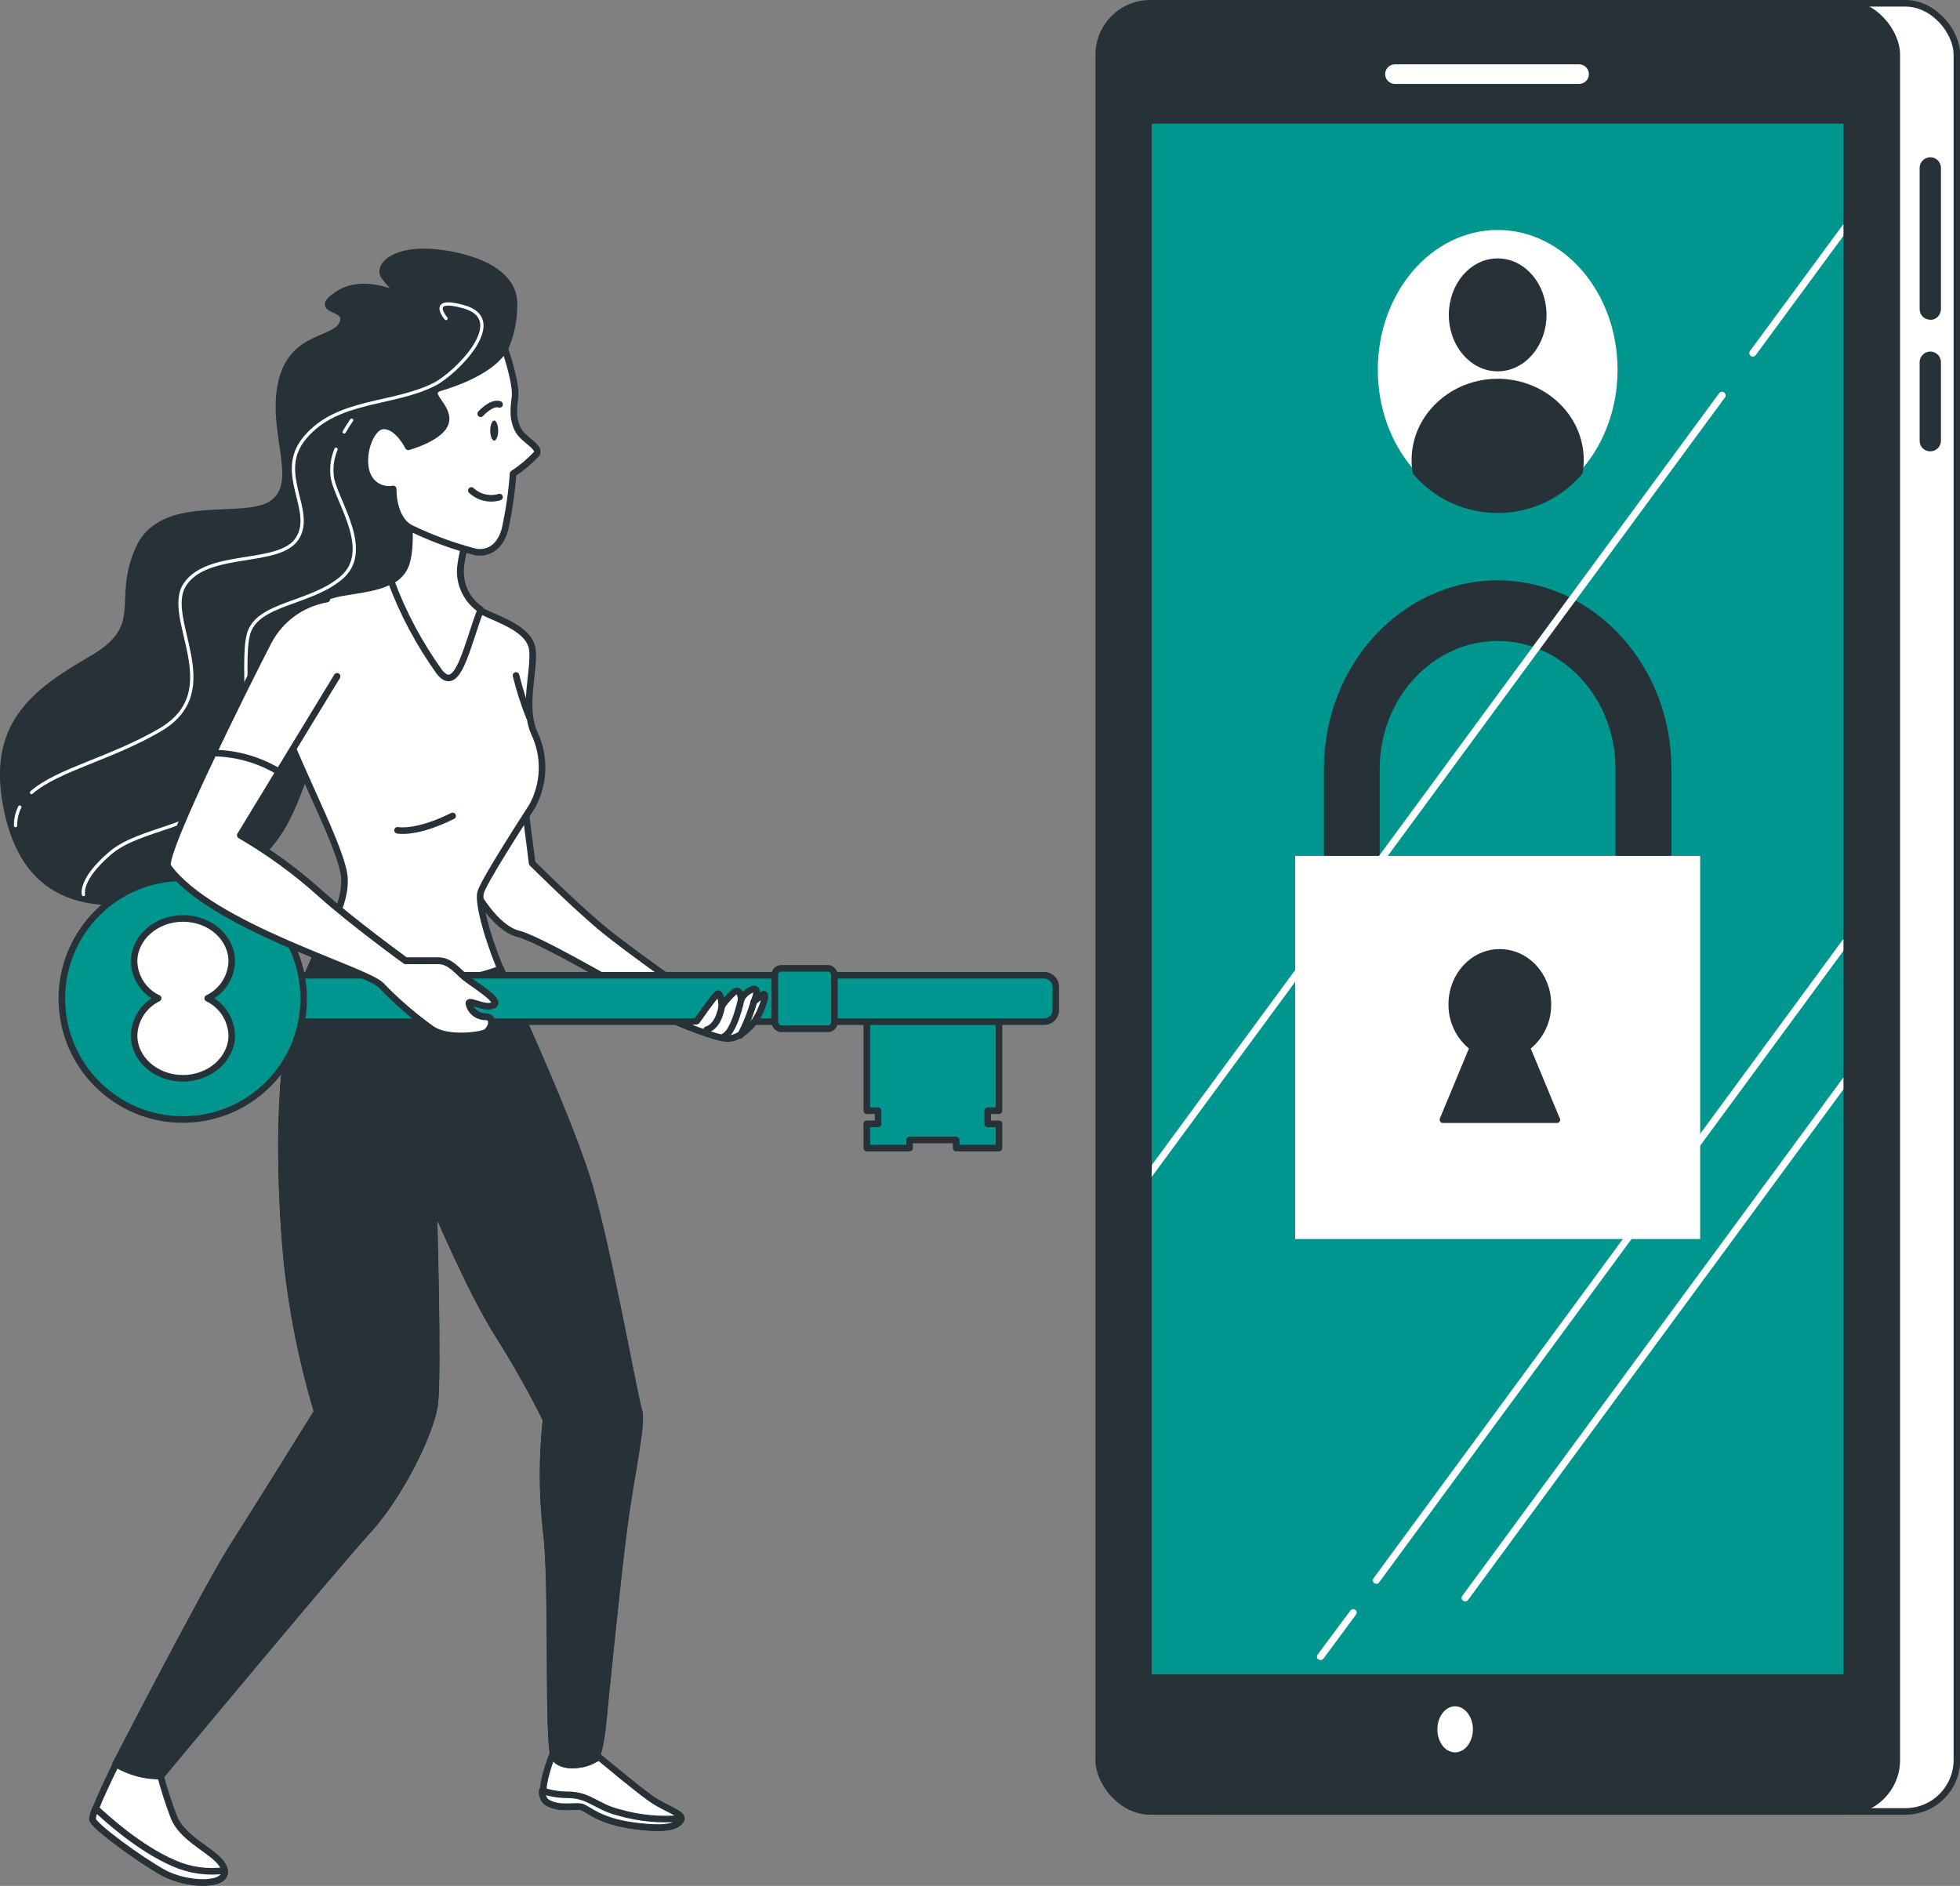 <?xml version="1.0" encoding="UTF-8"?>
<svg id="Layer_2" data-name="Layer 2" xmlns="http://www.w3.org/2000/svg" viewBox="0 0 113.15 108.89">
  <rect x="0" y="0" width="113.15" height="108.89" fill="#808080" stroke="none"/>
  <defs>
    <style>
      .cls-1, .cls-2, .cls-3, .cls-4, .cls-5, .cls-6, .cls-7 {
        stroke-linecap: round;
        stroke-linejoin: round;
      }

      .cls-1, .cls-3, .cls-4, .cls-5, .cls-6 {
        stroke: #263238;
      }

      .cls-1, .cls-3, .cls-4, .cls-6 {
        stroke-width: .38px;
      }

      .cls-1, .cls-8 {
        fill: #fff;
      }

      .cls-2 {
        stroke-width: .19px;
      }

      .cls-2, .cls-4, .cls-7 {
        fill: none;
      }

      .cls-2, .cls-7 {
        stroke: #fff;
      }

      .cls-9, .cls-8, .cls-10 {
        stroke-width: 0px;
      }

      .cls-9, .cls-5, .cls-6 {
        fill: #009690;
      }

      .cls-3, .cls-10 {
        fill: #263238;
      }

      .cls-5 {
        stroke-width: .38px;
      }

      .cls-7 {
        stroke-width: 1.13px;
      }
    </style>
  </defs>
  <g id="Layer_1-2" data-name="Layer 1">
    <g>
      <g id="freepik--Device--inject-97">
        <rect class="cls-1" x="66.9" y=".19" width="46.07" height="104.4" rx="2.97" ry="2.97"/>
        <path class="cls-10" d="m111.43,18.46c-.34,0-.61-.27-.61-.61h0v-8.2c.03-.34.32-.59.66-.57.3.02.54.26.57.57v8.19c0,.34-.26.62-.6.63,0,0,0,0-.01,0Z"/>
        <path class="cls-10" d="m111.43,26.06c-.34,0-.61-.27-.61-.61h0v-4.58c.03-.34.32-.59.66-.57.3.02.54.26.57.57v4.58c0,.34-.28.61-.62.61Z"/>
        <rect class="cls-3" x="63.43" y=".19" width="46.07" height="104.4" rx="2.97" ry="2.97"/>
        <rect class="cls-9" x="66.49" y="7.14" width="39.93" height="89.54"/>
        <line class="cls-7" x1="80.53" y1="4.28" x2="91.16" y2="4.28"/>
        <path class="cls-8" d="m85.03,99.85c0,.73-.46,1.33-1.03,1.33s-1.02-.59-1.02-1.33.46-1.33,1.02-1.33,1.03.59,1.03,1.33Z"/>
        <ellipse class="cls-8" cx="86.46" cy="21.35" rx="6.92" ry="8.07"/>
        <ellipse class="cls-3" cx="86.46" cy="18.18" rx="2.63" ry="3.07"/>
        <path class="cls-3" d="m86.46,22.06c-2.63,0-4.78,2.02-4.78,4.51,0,.23.02.46.06.69,2.23,2.6,6.15,2.91,8.76.68.24-.21.47-.43.68-.68.04-.23.06-.46.06-.69,0-2.49-2.14-4.51-4.78-4.51Z"/>
        <path class="cls-10" d="m94.88,56.51h-16.84c-.93-.04-1.65-.82-1.61-1.75v-10.39c0-5.99,4.51-10.86,10.03-10.86s10.03,4.88,10.03,10.86v10.39c.04.93-.68,1.71-1.61,1.75,0,0,0,0,0,0Zm-15.23-3.49h13.61v-8.64c0-4.06-3.05-7.37-6.8-7.37s-6.81,3.31-6.81,7.37v8.64Z"/>
        <rect class="cls-8" x="74.77" y="49.42" width="23.38" height="22.12"/>
        <path class="cls-3" d="m89.87,64.65l-1.73-4.17c.78-.59,1.23-1.51,1.22-2.49,0-1.66-1.24-3-2.78-3s-2.77,1.34-2.77,3c-.01.97.44,1.9,1.22,2.49l-1.73,4.17h6.58Z"/>
        <path class="cls-8" d="m79.34,91.41s.08.04.12.04c.06,0,.13-.03.16-.09l26.8-36.46v-.69l-27.12,36.91c-.07.09-.06.21.03.29,0,0,0,0,0,0Z"/>
        <path class="cls-8" d="m101.03,20.27c-.07.09-.05.22.04.28,0,0,0,0,0,0,.09.07.22.05.29-.05l5.06-6.88v-.68l-5.39,7.32Z"/>
        <path class="cls-8" d="m66.49,67.95l33.09-45c.07-.09.05-.22-.05-.29-.09-.07-.22-.05-.29.05h0l-32.74,44.55-.02.69Z"/>
        <path class="cls-8" d="m76.23,95.85c.06,0,.13-.03.17-.08l1.88-2.54c.07-.09.05-.22-.04-.28,0,0,0,0,0,0-.09-.07-.22-.05-.29.05l-1.88,2.53c-.07.09-.05.22.04.28,0,0,0,0,0,0,.04.03.08.04.12.04Z"/>
        <path class="cls-8" d="m106.42,62.21l-22,29.93c-.07.09-.05.22.04.28.04.03.08.04.12.04.07,0,.13-.03.17-.08l21.67-29.48v-.69Z"/>
      </g>
      <g id="freepik--Character--inject-97">
        <path class="cls-3" d="m29.14,20.14c.37-.82.55-1.72.53-2.63,0-1.68-2.03-2.65-4.42-2.92s-3.45.71-3.09,1.33c.37.51.81.96,1.33,1.33,0,0-2.39-1.33-3.98-.26s.71.62.27,1.68-2.92.62-3.54,3.45,1.15,5.66-.44,6.9-6.38-.44-7.78,2.65.59,4.47-2.77,6.41S-.57,41.92.4,46.69s4.16,6.44,10.44,4.76,5.84-5.48,7.89-9.39,5.22-3.09,6.19-5.31-.27-4.86-.18-6.9,2.12-2.47,2.92-4.88,1.49-4.83,1.49-4.83Z"/>
        <path class="cls-2" d="m1.14,46.6c-.16.33-.25.7-.24,1.07"/>
        <path class="cls-2" d="m25.75,18.39s-1.1-1.28,1.02-.68c2.68.75-.47,3.85-1.67,4.47-2.43,1.24-5.63.84-7.51,3.11-1.7,2.04.6,4.17-.42,5.79s-5.11.68-6.47,2.63,2.47,6.13-1.45,8.43c-2.83,1.66-5.93,2.3-7.43,3.62"/>
        <path class="cls-2" d="m19.4,25.94c-.23.54-.3,1.14-.2,1.72.34,1.45,2.3,4.17.51,5.7s-4.86,1.45-5.36,3.24.51,6.73-1.19,9.01-5.02,2.13-6.81,3.66-1.53,2.38-1.53,2.38"/>
        <path class="cls-2" d="m20.3,24.26c-.15.22-.3.45-.43.68"/>
        <path class="cls-1" d="m30.29,46.46l.43,3.38s2.25,2.25,3.91,3.65,5.9,4.34,5.9,4.34l-2.15.61s-7.03-4.17-8.42-4.51-2.43-2.34-2.86-2.95,2.07-5.13,3.2-4.52Z"/>
        <path class="cls-1" d="m34.58,101.45s2.13,1.79,3,2.4,1.9.87,1.74,1.2-.6.65-2.67.38-2.67-.98-3.05-1.09-1.31.17-2.01-.27.41-3.03.41-3.03c.64.75,1.73.93,2.57.42Z"/>
        <path class="cls-1" d="m39.32,105.04s0-.04,0-.05c-1.19.11-2.4,0-3.55-.33-1.34-.32-1.73-1.03-3-1.03-.5,0-1-.08-1.47-.24-.03.25.07.51.27.67.71.44,1.63.16,2.01.27s.98.82,3.05,1.09,2.53-.05,2.7-.38Z"/>
        <path class="cls-1" d="m23.46,28.88s.41,2.76-.12,3.87-2.17,1.23-3.57,1.47-4.63,1.46-4.28,4.63,4.4,10.02,4.4,11.96-1.23,2.93-2.58,6.68c-1.35,3.75-1.17,10.73-.75,15.24.31,2.98.9,5.92,1.76,8.79,0,0-3.38,5.45-4.88,7.8s-6.76,12.55-6.76,12.55c0,0,0,.35.82.59.58.14,1.17.18,1.76.12,0,0,10.08-12.13,11.96-14.18s3.63-5.63,3.87-7.27-.06-11.66-.06-11.66c0,0,2.11,5.04,3.75,7.62,1,1.58,1.92,3.21,2.75,4.88-.23,2.12-.23,4.26,0,6.38.41,2.93.06,12.34.47,13.1s2,.44,2.35.09.52-2.63.52-2.63c0,0,.7-7.13,1.13-10.49s1.13-6.21.88-6.98-1.7-8.91-2.82-12.77-4.51-11.08-5.26-12.95-1.18-3.58-1.06-4.16,2.4-4.1,3-5.04c.69-1.29.74-2.83.12-4.16-.7-1.52,0-3.58-.12-4.81s-1.93-1.76-2.87-2.23-1.29-1.52-1.29-2.4c.06-.74.24-1.47.53-2.15,0,0-2.89-1.88-3.65-1.88Z"/>
        <path class="cls-4" d="m30.56,41.41c-.31-.78-.57-1.59-.77-2.41"/>
        <path class="cls-4" d="m22.95,47.94s1.06.23,3.18-.83"/>
        <path class="cls-3" d="m34.07,68.61c-1.06-3.69-4.21-10.44-5.16-12.67-4.51,1.69-8.72.25-10.7-.68-.29.62-.59,1.34-.91,2.22-1.35,3.75-1.17,10.73-.75,15.24.31,2.98.9,5.92,1.76,8.79,0,0-3.38,5.45-4.88,7.8s-6.76,12.55-6.76,12.55c0,0,0,.35.82.59.58.14,1.17.18,1.76.12,0,0,10.08-12.13,11.96-14.18s3.63-5.63,3.87-7.27-.06-11.66-.06-11.66c0,0,2.11,5.04,3.75,7.62,1,1.58,1.92,3.21,2.75,4.88-.23,2.12-.23,4.26,0,6.38.41,2.93.06,12.34.47,13.1s2,.44,2.35.09.52-2.63.52-2.63c0,0,.7-7.13,1.13-10.49s1.13-6.21.88-6.98-1.69-8.94-2.8-12.8Z"/>
        <polygon class="cls-6" points="57.02 64.89 57.02 64.13 57.67 64.13 57.67 58.11 57.02 58.11 50.69 58.11 50.04 58.11 50.04 64.13 50.69 64.13 50.69 64.89 50.04 64.89 50.04 66.29 52.51 66.29 52.51 65.82 55.2 65.82 55.2 66.29 57.67 66.29 57.67 64.89 57.02 64.89"/>
        <path class="cls-6" d="m16.06,56.31h44.22c.37,0,.67.3.67.67v1.34c0,.37-.3.67-.67.67H16.06v-2.68h0Z"/>
        <rect class="cls-6" x="44.73" y="55.91" width="3.44" height="3.49" rx=".37" ry=".37"/>
        <circle class="cls-5" cx="10.55" cy="57.66" r="6.98"/>
        <path class="cls-1" d="m11.99,57.64c.83-.4,1.36-1.22,1.39-2.13,0-1.37-1.26-2.48-2.82-2.48s-2.82,1.13-2.82,2.48c.02.91.56,1.74,1.39,2.13-.83.4-1.36,1.22-1.39,2.14,0,1.37,1.26,2.48,2.82,2.48s2.82-1.13,2.82-2.48c-.03-.92-.56-1.74-1.39-2.14Z"/>
        <path class="cls-1" d="m39.15,59.05s2.19.92,2.86.92,1.46-.68,1.84-1.5.38-1.21.15-1.02l-.48.38s.38-.82-.05-.72c-.29.1-.54.31-.68.58,0,0-.05-.73-.44-.38-.26.23-.48.49-.68.78,0,0-.05-.92-.29-.68s-1.16,1.55-1.16,1.55l-1.07.09Z"/>
        <path class="cls-1" d="m41.67,58.09s-.15,1.16-.87,1.36"/>
        <path class="cls-1" d="m42.79,57.7s-.38,1.84-.97,2.13"/>
        <path class="cls-1" d="m43.52,57.84c-.19.67-.45,1.32-.78,1.94"/>
        <path class="cls-1" d="m27.74,35.19c-.77-.52-1.21-1.4-1.17-2.33.07-.73.25-1.44.55-2.11,0,0-2.87-1.88-3.63-1.88,0,0,.41,2.76-.12,3.87-.17.35-.45.63-.8.8.69,1.87,1.64,3.64,2.8,5.26,1.06,1.33,1.57-1.47,2.38-3.6Z"/>
        <path class="cls-1" d="m18.87,34.59c-1.45.25-2.7,1.16-3.38,2.47-1.16,2.23-6.21,12.35-5.78,12.96,2.46,3.45,11.39,5.94,12.3,6.85.91.95,1.91,1.81,2.98,2.57.91.58,2.72.33,3.05.17s.58-.91,0-.91c-.46,0-.85-.31-.95-.75-.08-.33.91.33,1.4.08s-1.11-1.15-1.6-1.57-.91-.99-1.57-.99h-1.9s-3.04-2.2-4.88-3.85c-1.43-1.29-2.99-2.43-4.66-3.4l5.58-9.17"/>
        <path class="cls-1" d="m26.88,56.47c-.5-.41-.91-.99-1.57-.99h-1.9s-3.04-2.2-4.88-3.85c-1.43-1.29-2.99-2.43-4.66-3.4l2.23-3.67c-1.14-.69-2.44-1.06-3.78-1.08-1.5,3.13-2.85,6.23-2.63,6.55,2.46,3.45,11.39,5.94,12.3,6.85.91.95,1.91,1.81,2.98,2.57.91.58,2.72.33,3.05.17s.58-.91,0-.91c-.46,0-.85-.31-.95-.75-.08-.33.91.33,1.4.08s-1.09-1.16-1.59-1.58Z"/>
        <path class="cls-1" d="m29.91,24.83c-.29-.59-.29-1.06-.18-1.88s-.59-2.82-.59-2.82h0c-.72,1.24-2.79,1.98-3.71,2.25-1.01.31.47,1.01.31,1.94s-2.17,1.48-2.17,1.48c0,0-.59-1.21-1.41-1.21s-1.4,1.88-.93,2.87c.25.57.86.89,1.47.77,0,0-.06,1.76,1.06,2.29,1.19.57,2.42,1.02,3.69,1.35.7.12,1.4-.23,1.7-1.29.23-1.06.39-2.14.47-3.23.49-.32.94-.7,1.35-1.13.28-.41-.76-.81-1.06-1.4Z"/>
        <path class="cls-10" d="m28.76,24.86c0,.32-.11.58-.23.58s-.23-.26-.23-.58.11-.58.23-.58.23.26.23.58Z"/>
        <path class="cls-4" d="m27.75,23.89s.62-.7,1.09-.54"/>
        <path class="cls-4" d="m28.84,28.7c-.57.17-1.19.03-1.63-.38"/>
        <path class="cls-1" d="m6.7,101.85s-1.4,2.81-1.35,3.19,2.83,2.4,4.13,3.1,3.65.82,3.48-.16-2.4-1.63-2.94-3.11c-.29-.76-.54-1.54-.75-2.32-.91.01-1.8-.23-2.58-.7Z"/>
        <path class="cls-1" d="m12.97,108c-1,.13-2.02-.01-2.94-.42-2.02-.87-3.97-2.66-4.51-3.17-.1.2-.16.42-.18.64.06.38,2.83,2.4,4.13,3.1s3.63.8,3.5-.16Z"/>
      </g>
    </g>
  </g>
</svg>